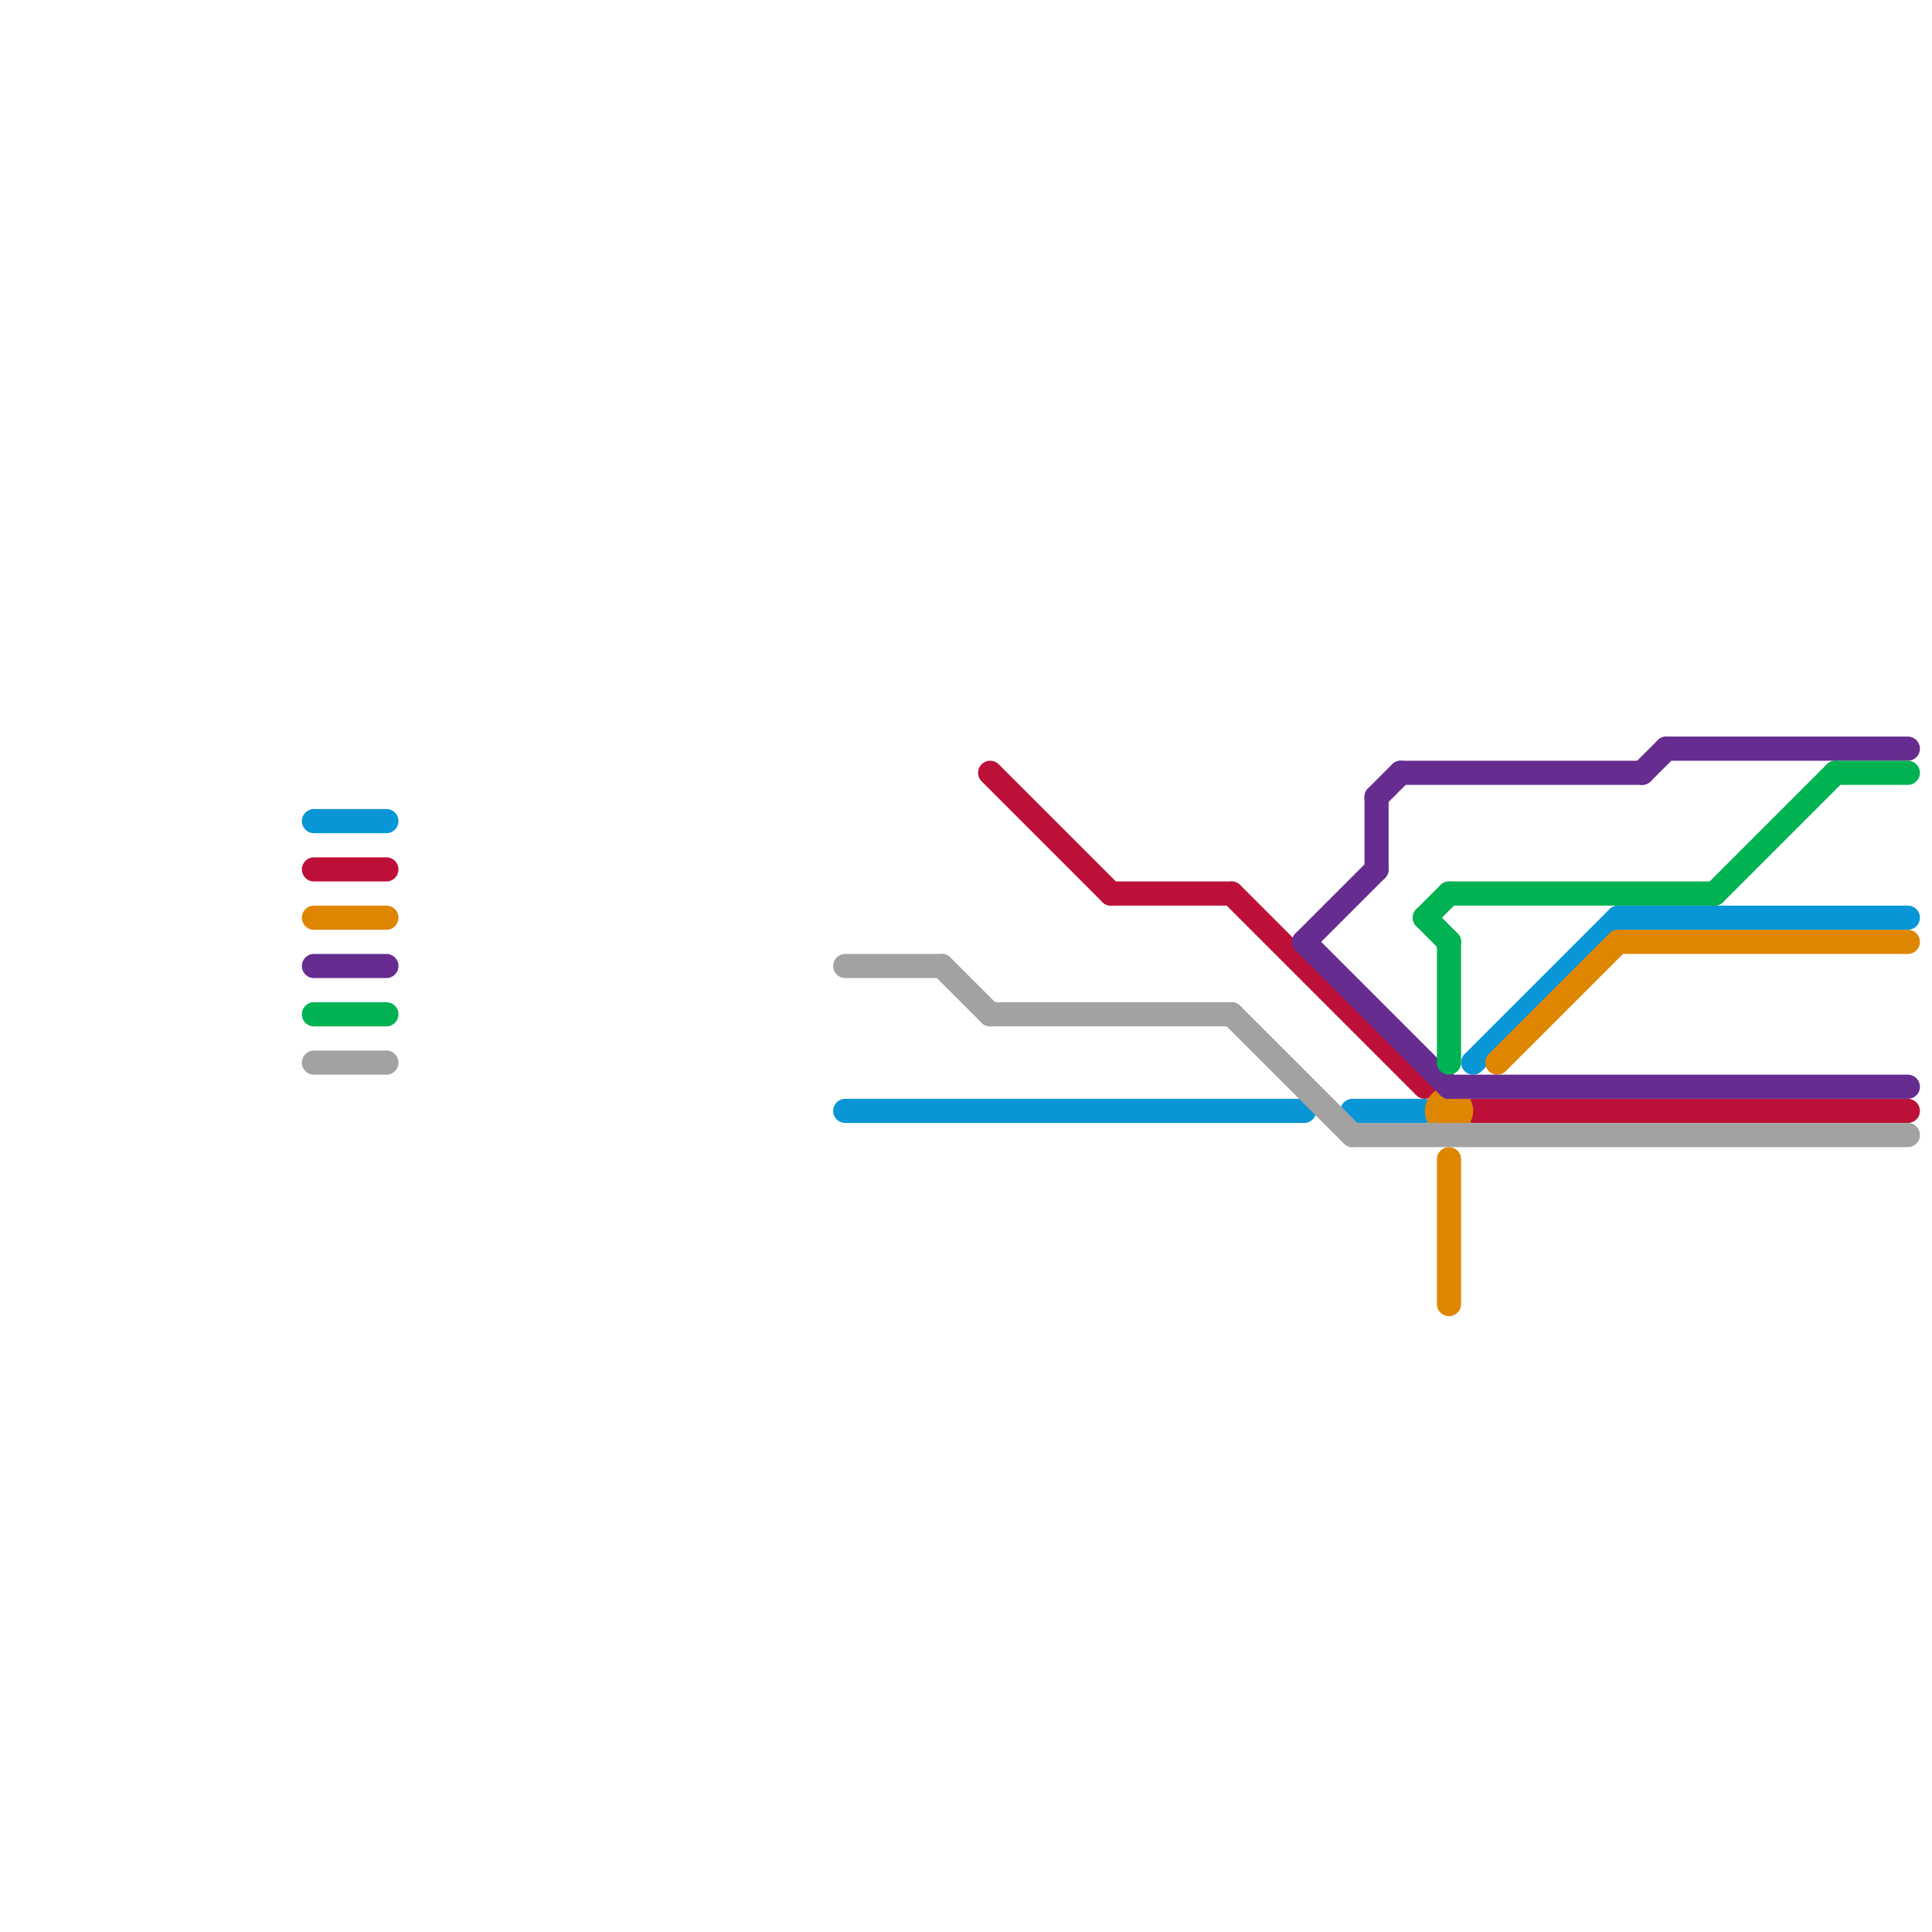 
<svg version="1.1" xmlns="http://www.w3.org/2000/svg" viewBox="0 0 80 80">
<style>text { font: 1px Helvetica; font-weight: 600; white-space: pre; dominant-baseline: central; } line { stroke-width: 1; fill: none; stroke-linecap: round; stroke-linejoin: round; } .c0 { stroke: #0896d7 } .c1 { stroke: #bd1038 } .c2 { stroke: #df8600 } .c3 { stroke: #662c90 } .c4 { stroke: #00b251 } .c5 { stroke: #a2a2a2 }</style><defs><g id="wm-xf"><circle r="1.2" fill="#000"/><circle r="0.9" fill="#fff"/><circle r="0.6" fill="#000"/><circle r="0.3" fill="#fff"/></g><g id="wm"><circle r="0.6" fill="#000"/><circle r="0.3" fill="#fff"/></g></defs><line class="c0" x1="35" y1="46" x2="54" y2="46"/><line class="c0" x1="56" y1="46" x2="59" y2="46"/><line class="c0" x1="13" y1="34" x2="16" y2="34"/><line class="c0" x1="61" y1="44" x2="67" y2="38"/><line class="c0" x1="67" y1="38" x2="79" y2="38"/><line class="c1" x1="46" y1="37" x2="51" y2="37"/><line class="c1" x1="13" y1="36" x2="16" y2="36"/><line class="c1" x1="61" y1="46" x2="79" y2="46"/><line class="c1" x1="41" y1="32" x2="46" y2="37"/><line class="c1" x1="51" y1="37" x2="59" y2="45"/><line class="c2" x1="62" y1="44" x2="67" y2="39"/><line class="c2" x1="60" y1="48" x2="60" y2="54"/><line class="c2" x1="13" y1="38" x2="16" y2="38"/><line class="c2" x1="67" y1="39" x2="79" y2="39"/><circle cx="60" cy="46" r="1" fill="#df8600" /><line class="c3" x1="58" y1="32" x2="68" y2="32"/><line class="c3" x1="57" y1="33" x2="57" y2="36"/><line class="c3" x1="13" y1="40" x2="16" y2="40"/><line class="c3" x1="68" y1="32" x2="69" y2="31"/><line class="c3" x1="60" y1="45" x2="79" y2="45"/><line class="c3" x1="69" y1="31" x2="79" y2="31"/><line class="c3" x1="57" y1="33" x2="58" y2="32"/><line class="c3" x1="54" y1="39" x2="60" y2="45"/><line class="c3" x1="54" y1="39" x2="57" y2="36"/><line class="c4" x1="59" y1="38" x2="60" y2="37"/><line class="c4" x1="13" y1="42" x2="16" y2="42"/><line class="c4" x1="60" y1="39" x2="60" y2="44"/><line class="c4" x1="60" y1="37" x2="71" y2="37"/><line class="c4" x1="59" y1="38" x2="60" y2="39"/><line class="c4" x1="76" y1="32" x2="79" y2="32"/><line class="c4" x1="71" y1="37" x2="76" y2="32"/><line class="c5" x1="56" y1="47" x2="79" y2="47"/><line class="c5" x1="13" y1="44" x2="16" y2="44"/><line class="c5" x1="35" y1="40" x2="39" y2="40"/><line class="c5" x1="51" y1="42" x2="56" y2="47"/><line class="c5" x1="39" y1="40" x2="41" y2="42"/><line class="c5" x1="41" y1="42" x2="51" y2="42"/>
</svg>
